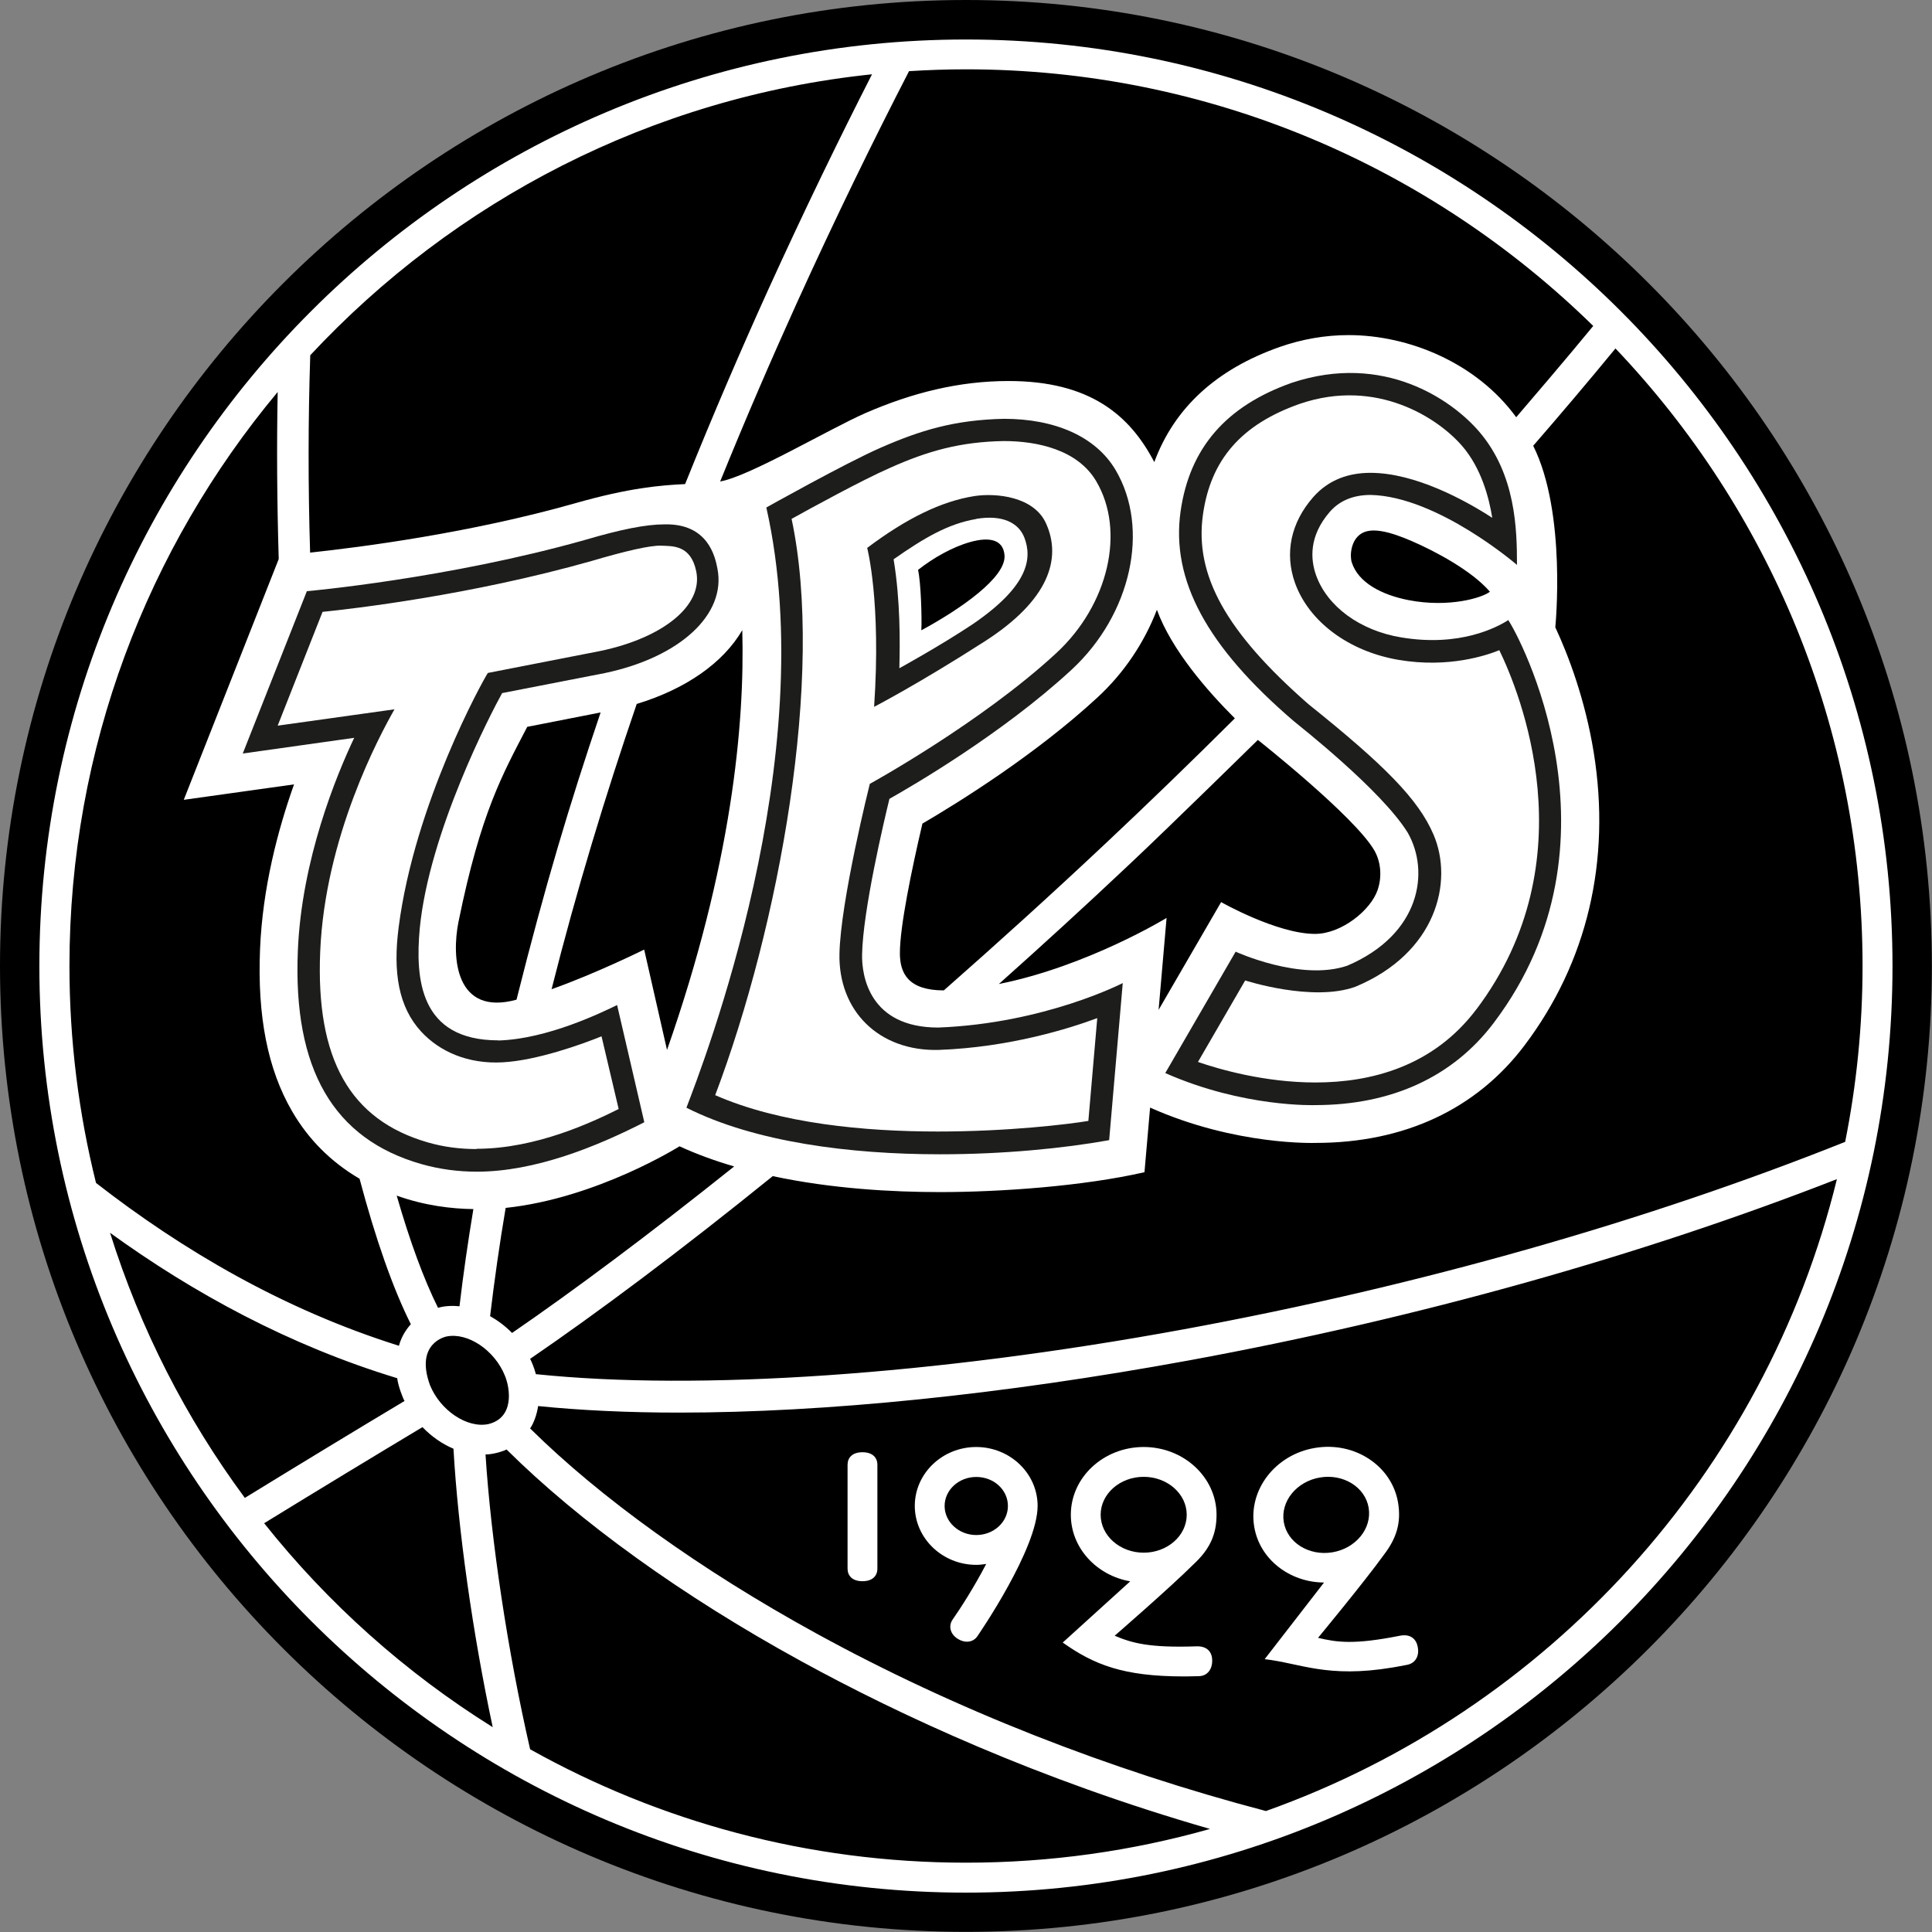 <?xml version="1.0" encoding="UTF-8"?>
<svg xmlns="http://www.w3.org/2000/svg" id="Layer_1" data-name="Layer 1" viewBox="0 0 147.71 147.71">
  <rect x="0" y="0" width="147.71" height="147.71" fill="#808080" stroke="none"/>
  <defs>
    <style>
      .cls-1 {
        fill: #1d1d1b;
      }

      .cls-2 {
        fill: #fff;
      }
    </style>
  </defs>
  <path d="M73.85,0C33.13,0,0,33.13,0,73.85c0,40.72,33.13,73.85,73.85,73.85s73.85-33.13,73.85-73.85S114.58,0,73.85,0Z"></path>
  <g>
    <g>
      <path class="cls-2" d="M73.85,3.02c-39.06,0-70.84,31.78-70.84,70.84s31.78,70.84,70.84,70.84,70.84-31.78,70.84-70.84c0-39.06-31.78-70.84-70.84-70.84ZM73.85,5.3c18.65,0,35.58,7.49,47.96,19.62-1.94,2.37-5.04,5.99-5.89,6.98-3.02-4.15-8.2-6.28-12.81-6.28-1.79,0-3.57.31-5.28.91-4.85,1.71-8.05,4.66-9.58,8.8-1.87-3.59-4.92-6.2-11.14-6.2-3.8,0-7.37.9-10.94,2.45-2.74,1.2-8.89,4.85-11.11,5.23,1.98-4.88,3.96-9.45,5.84-13.6,2.99-6.59,5.92-12.57,8.6-17.77,1.44-.09,2.89-.14,4.35-.14ZM76.37,75.23c3.25-2.9,6.58-5.94,9.94-9.11,3.11-2.92,9.86-9.55,9.86-9.55,0,0,7.42,5.86,8.91,8.46.43.74.63,1.87.25,3-.52,1.55-2.76,3.37-4.79,3.37-2.9,0-7.18-2.43-7.18-2.43l-4.78,8.24.61-7.03s-6.04,3.69-12.81,5.05ZM70.19,43.57c1.15-.91,2.63-1.75,3.99-2.13,1.42-.4,2.52-.22,2.62,1.01.14,1.69-3.37,4.12-6.36,5.74.05-.92-.03-3.63-.25-4.62ZM70.52,62.97c2.82-1.65,8.67-5.29,13.38-9.64,2.03-1.87,3.59-4.2,4.55-6.71,1.12,3.07,3.87,6.22,5.96,8.3-3.4,3.39-6.69,6.56-9.76,9.45-4.23,3.98-8.42,7.77-12.49,11.35-2.72,0-3.36-1.31-3.36-2.85,0-2.03.89-6.35,1.72-9.89ZM103.35,43c-.16-.49-.09-1.69.72-2.2.8-.51,2.18-.16,3.87.57,1.78.77,4.59,2.26,5.97,3.87-.59.47-3.15,1.24-6.23.64-2.05-.4-3.84-1.34-4.33-2.88ZM36.19,92.45c-.41,2.47-.77,4.95-1.06,7.42-.48-.05-1.13-.04-1.64.12-1.09-2.19-2.16-5.1-3.16-8.58,2.14.77,4.22,1.01,5.86,1.03ZM35.06,70.45c1.7-8.35,3.36-11.24,5.25-14.88l5.61-1.1c-2.38,7.04-4.23,13.19-6.43,21.96-4.67,1.28-4.99-3.22-4.43-5.99ZM34.14,102.18c1.62-.33,3.67,1.04,4.46,2.99.42,1.02.72,3.23-1.27,3.71-1.62.33-3.67-1.04-4.46-2.99h0c-1.17-3.24,1.26-3.71,1.27-3.71ZM37.47,100.63c.33-2.76.72-5.52,1.19-8.28,6.99-.74,13.29-4.71,13.29-4.71,1.33.61,2.74,1.12,4.18,1.54-6.49,5.19-12.29,9.51-16.98,12.73-.5-.51-1.07-.94-1.67-1.28ZM51,80.29l-1.75-7.69s-3.69,1.83-7.08,3.03c1.89-7.5,4.12-14.84,6.51-21.81,3.79-1.15,6.63-3.17,8.07-5.64.2,7.26-.83,18.06-5.76,32.11ZM23.72,27.16c10.99-11.79,26.06-19.72,42.95-21.48-2.5,4.9-5.2,10.45-7.95,16.5-2.04,4.5-4.19,9.48-6.34,14.83-1.85.09-4.26.28-8.42,1.47-8.04,2.28-16.35,3.35-20.25,3.77-.16-5.17-.15-10.23.01-15.08ZM5.31,73.85c0-16.68,5.99-31.98,15.92-43.88-.08,4.15-.05,8.42.08,12.77l-7.26,18.41,8.43-1.18c-1.23,3.46-2.41,7.9-2.6,12.63-.21,5.11.59,9.16,2.45,12.36,1.26,2.17,2.99,3.89,5.16,5.16,1.22,4.59,2.55,8.39,3.92,11.12-.22.25-.69.82-.91,1.65-8.83-2.77-16.57-7.32-23.16-12.45-1.32-5.31-2.03-10.86-2.03-16.58ZM8.41,94.25c6.37,4.61,13.7,8.61,21.96,11.12.05.53.43,1.54.56,1.74-3.76,2.25-7.99,4.82-12.21,7.41-4.49-6.07-8-12.91-10.31-20.28ZM20.19,116.46c4.2-2.58,8.39-5.12,12.11-7.35.69.72,1.51,1.29,2.37,1.65.35,6.18,1.46,14.06,3,21.29-6.68-4.17-12.6-9.46-17.48-15.6ZM73.85,142.41c-12.09,0-23.45-3.15-33.32-8.67-1.71-7.45-2.99-15.96-3.41-22.54.57,0,1.32-.23,1.61-.38,5.54,5.5,13.4,11.19,22.55,16.2,7.48,4.1,18.12,9.04,31.23,12.81-5.93,1.68-12.19,2.58-18.66,2.58ZM96.78,138.46c-11.99-3.15-23.8-7.78-34.34-13.56-8.92-4.89-16.56-10.4-21.91-15.69.28-.4.53-1.11.61-1.71,3.28.33,6.88.5,10.77.5,11.18,0,24.65-1.36,39.04-4,17.5-3.22,34.54-8.01,49.49-13.85-5.5,22.48-22.11,40.64-43.65,48.31ZM90.51,101.63c-19.11,3.51-37.1,4.72-49.54,3.43-.13-.51-.34-.98-.44-1.17,5.13-3.51,11.47-8.24,18.55-13.97,4.49.96,9.11,1.22,12.79,1.22,4.61,0,10.96-.45,15.63-1.52l.43-4.94c6.56,2.93,12.66,2.7,12.66,2.7,6.77,0,12.29-2.58,15.97-7.46,4.79-6.35,6.62-14.09,5.29-22.38-.66-4.08-1.95-7.46-2.94-9.58,0,0,.88-8.74-1.69-13.88,2.11-2.43,4.21-4.91,6.29-7.44,11.7,12.3,18.89,28.93,18.89,47.21,0,4.6-.46,9.1-1.33,13.45-15.17,6.06-32.62,11.03-50.56,14.33Z"></path>
      <path class="cls-2" d="M81.87,115.81c0,2.53,1.96,4.64,4.54,5.09l-5.16,4.68c2.37,1.68,4.61,2.59,9.25,2.59,0,0,.5,0,1.17-.02s1.01-.56,1.01-1.18-.34-1.13-1.21-1.1c-3.59.12-4.89-.24-6.25-.81,0,0,4.22-3.66,6.05-5.48,1.19-1.11,1.74-2.22,1.74-3.77,0-2.85-2.5-5.18-5.57-5.18s-5.57,2.32-5.57,5.18ZM90.73,115.81c0,1.6-1.48,2.9-3.29,2.9s-3.29-1.3-3.29-2.9,1.48-2.9,3.29-2.9,3.29,1.3,3.29,2.9Z"></path>
      <path class="cls-2" d="M101.22,121l-4.53,5.85c2.72.31,4.76,1.47,9.76.64,0,0,.49-.08,1.15-.21.66-.14.91-.72.8-1.33-.1-.6-.52-1.06-1.38-.89-3.52.7-4.81.5-6.25.16,0,0,3.51-4.24,5.02-6.33.99-1.29,1.35-2.48,1.1-4-.47-2.82-3.32-4.7-6.35-4.19-3.03.5-5.12,3.21-4.65,6.02.41,2.49,2.7,4.25,5.32,4.27ZM100.92,112.96c1.79-.3,3.46.74,3.72,2.32.26,1.58-.98,3.1-2.77,3.4s-3.46-.74-3.72-2.32c-.26-1.57.98-3.1,2.77-3.4Z"></path>
      <path class="cls-2" d="M74.64,110.63c-2.59,0-4.7,2.02-4.7,4.5s2.11,4.51,4.7,4.51c.26,0,.51-.03.76-.07-.92,1.77-1.99,3.43-2.56,4.24-.36.52-.17,1.13.36,1.47.69.44,1.27.19,1.51-.16.15-.22,4.62-6.72,4.62-9.99,0-2.48-2.11-4.5-4.7-4.5ZM74.64,117.36c-1.33,0-2.42-1-2.42-2.22s1.08-2.22,2.42-2.22,2.42.98,2.42,2.22-1.1,2.22-2.42,2.22Z"></path>
      <path class="cls-2" d="M65.94,111.03c-.78,0-1.14.42-1.14.96v7.94c0,.54.36.96,1.14.96s1.14-.42,1.14-.96v-7.94c0-.54-.36-.96-1.14-.96Z"></path>
    </g>
    <g>
      <path class="cls-1" d="M115.33,47.4c-.84.54-3.69,2.09-8.21,1.33-3.15-.52-5.65-2.37-6.5-4.75-.42-1.18-.58-2.98,1.06-4.86.75-.85,1.79-1.28,3.12-1.28,5.12.12,11.18,5.35,11.18,5.35,0-2.68-.08-6.92-2.9-10.2-2.09-2.43-7.28-6.05-14.3-3.73-5.05,1.78-7.83,5-8.52,9.84-.74,5.25,2.01,10.34,8.65,16.03.34.29,6.68,5.25,8.71,8.52,1.72,2.99.98,7.79-4.61,10.18-3.56,1.22-8.54-1.07-8.54-1.07l-5.38,9.28c5.99,2.65,11.46,2.45,11.46,2.45,5.84,0,10.55-2.16,13.67-6.31,10.44-13.83,1.85-29.71,1.08-30.79ZM112.88,77.16c-3.3,4.38-8.05,5.6-12.31,5.6-3.9,0-7.39-1.02-8.98-1.57l3.61-6.23s5.14,1.67,8.43.48c6.17-2.57,7.52-8.01,5.97-11.63-1.15-2.69-3.73-5.3-9.56-9.97-6.31-5.52-8.72-9.87-8.07-14.49.59-4.21,2.94-6.9,7.39-8.47,5.92-2.03,10.63,1.12,12.44,3.23,1.45,1.69,2.04,3.92,2.29,5.48-2.09-1.36-5.92-3.44-9.31-3.44-1.65,0-3.19.51-4.38,1.86-1.71,1.95-2.2,4.28-1.39,6.56,1.06,2.95,4.1,5.23,7.92,5.88,3.82.65,6.74-.35,7.7-.74,1.51,3.11,6.88,16.01-1.76,27.47Z"></path>
      <path class="cls-1" d="M67.99,61.08c1.62-.91,8.62-4.96,13.94-9.88,4.56-4.22,6.01-10.78,3.36-15.27-1.53-2.58-4.67-3.91-8.52-3.91-3.8.08-6.4.88-9.44,2.21-2.68,1.17-8.74,4.57-8.74,4.57,4.31,19.12-4.87,42.63-6.11,45.89,5.24,2.64,12.54,3.56,19.39,3.56,4.83,0,9.43-.45,12.93-1.08l1.04-12.01s-5.99,3.09-14.11,3.4c0,0,0,0,0,0-5.25,0-5.85-3.94-5.82-5.57.06-3.39,1.69-10.27,2.09-11.91ZM66.22,78.27c1.32,1.3,3.27,2.07,5.57,2,5.4-.2,9.95-1.63,12.1-2.43-.17,1.94-.48,5.51-.68,7.86-1.58.26-6.13.81-11.5.81-5.59,0-12.07-.6-17.03-2.78,4.9-12.96,8.39-32.08,5.84-44.06,1.44-.8,5.38-2.96,7.48-3.88,2.94-1.32,5.42-2.01,8.74-2.07,2.57,0,5.65.66,7.07,3.07,2.25,3.8.94,9.45-3.05,13.14-5.76,5.33-14.26,10-14.26,10,0,0-2.25,8.98-2.32,13.02-.04,2.1.68,3.99,2.03,5.31Z"></path>
      <path class="cls-1" d="M66.83,54.04s3.37-1.74,8.45-5c4.9-3.14,5.91-6.32,4.7-9.01-.92-2.07-3.82-2.36-5.5-2.1-2.5.4-5.15,1.68-8.18,3.96,0,0,1.08,4.1.53,12.14ZM74.64,39.67c2.04-.34,3.25.32,3.68,1.44.58,1.53.4,3.63-3.92,6.59-2.52,1.68-5.64,3.39-5.64,3.39.05-1.99.08-5.18-.44-8.33,2.34-1.64,4.18-2.72,6.32-3.08Z"></path>
      <path class="cls-1" d="M38.1,79.54c-6.04,0-6.35-4.73-6.01-8.54.71-7.37,5.45-16.48,6.3-18.01l7.85-1.53c5.75-1.21,9.3-4.49,8.61-7.99-.17-.88-.7-3.46-4.05-3.38-1.43,0-3.35.39-6.04,1.18-10.5,2.97-21.3,3.93-21.3,3.93l-4.9,12.41,8.52-1.2c-1.34,2.83-4.03,9.29-4.31,16.32-.37,9,2.71,14.35,9.45,16.27,1.41.4,2.83.58,4.24.58,4.44,0,9.14-1.91,12.8-3.78l-2.08-8.96c-1.1.53-5.32,2.61-9.09,2.71ZM36.43,87.85c-1.23,0-2.49-.15-3.73-.51-5.94-1.72-8.56-6.35-8.22-14.56.36-8.8,4.54-16.54,5.68-18.55l-8.93,1.25,3.43-8.7c2.25-.23,11.28-1.26,20.57-3.89,2.54-.75,4.5-1.21,5.33-1.17.84.04,2.25-.08,2.67,1.96.54,2.63-2.56,5.09-7.33,6.09l-8.6,1.68c-.39.58-5.61,10.01-6.82,19.44-.45,3.45-.01,6.1,1.72,7.98,1.42,1.54,3.59,2.49,6.22,2.35s6.1-1.39,7.57-1.99l1.31,5.56c-1.96.97-6.27,3.04-10.87,3.04Z"></path>
    </g>
  </g>
</svg>
